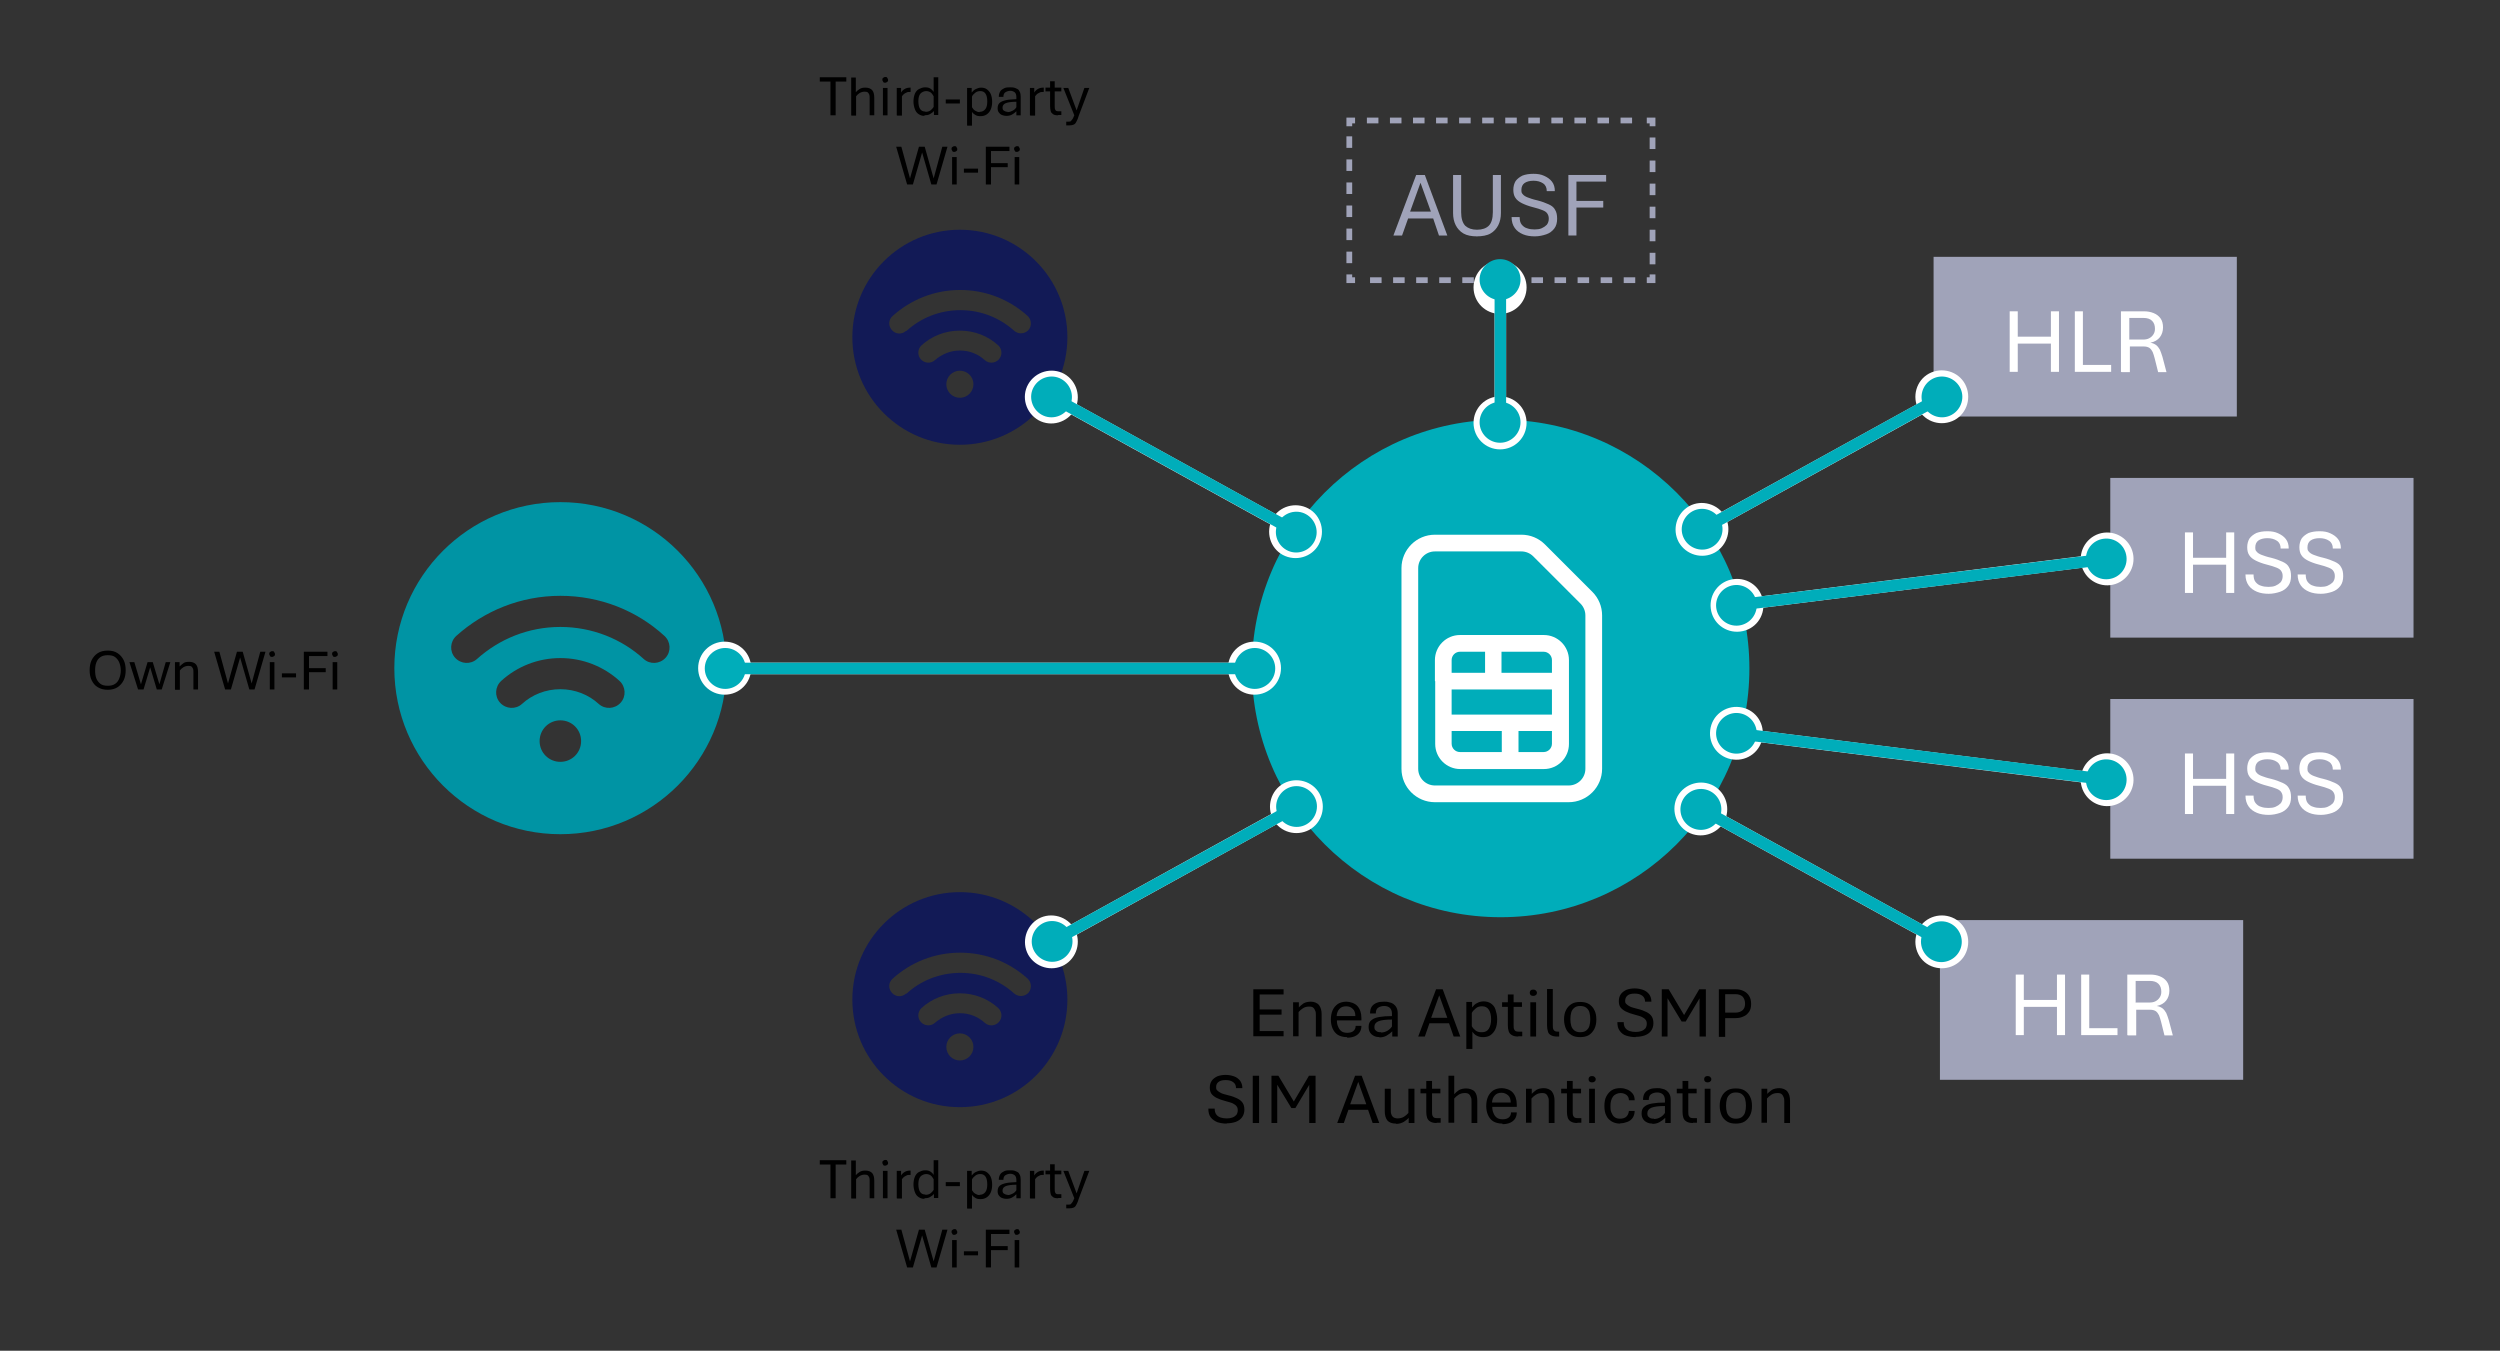 <?xml version="1.0" encoding="UTF-8"?>
<svg id="Layer_1" xmlns="http://www.w3.org/2000/svg" version="1.1" viewBox="0 0 867.3 468.6">
  <rect x="0" y="0" width="867.3" height="468.6" fill="#333333" stroke="none"/>
  <!-- Generator: Adobe Illustrator 29.1.0, SVG Export Plug-In . SVG Version: 2.1.0 Build 142)  -->
  <defs>
    <style>
      .st0 {
        fill: #121a56;
      }

      .st1, .st2, .st3, .st4, .st5 {
        fill: none;
        stroke-miterlimit: 10;
      }

      .st1, .st2, .st5 {
        stroke: #a0a3b9;
        stroke-width: 2px;
      }

      .st6 {
        fill: #fff;
      }

      .st7 {
        fill: #00adba;
      }

      .st8 {
        fill: #a0a3b9;
      }

      .st2 {
        stroke-dasharray: 4 4;
      }

      .st3 {
        stroke: #fff;
      }

      .st3, .st4 {
        stroke-width: 4px;
      }

      .st4 {
        stroke: #00adba;
      }

      .st5 {
        stroke-dasharray: 4 4;
      }

      .st9 {
        fill: #0094a4;
      }
    </style>
  </defs>
  <g>
    <g>
      <path class="st9" d="M194.4,289.4c31.8,0,57.6-25.8,57.6-57.6s-25.8-57.6-57.6-57.6-57.6,25.8-57.6,57.6,25.8,57.6,57.6,57.6ZM165.5,228.6c-2.2,2-5.6,1.8-7.6-.4s-1.8-5.6.4-7.6c9.6-8.6,22.2-13.9,36.1-13.9s26.6,5.2,36.1,13.9c2.2,2,2.4,5.4.4,7.6-2,2.2-5.4,2.4-7.6.4-7.6-6.9-17.8-11.1-28.9-11.1s-21.2,4.2-28.9,11.1ZM194.4,249.9c4,0,7.2,3.2,7.2,7.2s-3.2,7.2-7.2,7.2-7.2-3.2-7.2-7.2,3.2-7.2,7.2-7.2ZM194.4,239.1c-5.1,0-9.8,1.9-13.3,5.1-2.2,2-5.6,1.8-7.6-.4-2-2.2-1.8-5.6.4-7.6,5.4-4.9,12.6-7.9,20.5-7.9s15.1,3,20.5,7.9c2.2,2,2.4,5.4.4,7.6-2,2.2-5.4,2.4-7.6.4-3.5-3.2-8.2-5.1-13.3-5.1Z"/>
      <path class="st0" d="M333,154.3c20.6,0,37.3-16.7,37.3-37.3s-16.7-37.3-37.3-37.3-37.3,16.7-37.3,37.3,16.7,37.3,37.3,37.3ZM314.3,114.8c-1.4,1.3-3.6,1.2-4.9-.3s-1.2-3.6.3-4.9c6.2-5.6,14.4-9,23.4-9s17.2,3.4,23.4,9c1.4,1.3,1.5,3.5.3,4.9-1.3,1.4-3.5,1.5-4.9.3-5-4.5-11.5-7.2-18.7-7.2s-13.8,2.7-18.7,7.2ZM333,128.6c2.6,0,4.7,2.1,4.7,4.7s-2.1,4.7-4.7,4.7-4.7-2.1-4.7-4.7,2.1-4.7,4.7-4.7ZM333,121.6c-3.3,0-6.3,1.3-8.6,3.3-1.4,1.3-3.6,1.2-4.9-.2-1.3-1.4-1.2-3.6.2-4.9,3.5-3.2,8.2-5.1,13.3-5.1s9.8,1.9,13.3,5.1c1.4,1.3,1.5,3.5.2,4.9s-3.5,1.5-4.9.2c-2.3-2.1-5.3-3.3-8.6-3.3Z"/>
      <path class="st0" d="M333,384.1c20.6,0,37.3-16.7,37.3-37.3s-16.7-37.3-37.3-37.3-37.3,16.7-37.3,37.3,16.7,37.3,37.3,37.3ZM314.3,344.7c-1.4,1.3-3.6,1.2-4.9-.3s-1.2-3.6.3-4.9c6.2-5.6,14.4-9,23.4-9s17.2,3.4,23.4,9c1.4,1.3,1.5,3.5.3,4.9-1.3,1.4-3.5,1.5-4.9.3-5-4.5-11.5-7.2-18.7-7.2s-13.8,2.7-18.7,7.2ZM333,358.5c2.6,0,4.7,2.1,4.7,4.7s-2.1,4.7-4.7,4.7-4.7-2.1-4.7-4.7,2.1-4.7,4.7-4.7ZM333,351.5c-3.3,0-6.3,1.3-8.6,3.3-1.4,1.3-3.6,1.2-4.9-.2-1.3-1.4-1.2-3.6.2-4.9,3.5-3.2,8.2-5.1,13.3-5.1s9.8,1.9,13.3,5.1c1.4,1.3,1.5,3.5.2,4.9s-3.5,1.5-4.9.2c-2.3-2.1-5.3-3.3-8.6-3.3Z"/>
    </g>
    <g>
      <circle class="st7" cx="520.6" cy="231.9" r="86.3"/>
      <path class="st6" d="M492,197.1v69.6c0,3.2,2.6,5.8,5.8,5.8h46.4c3.2,0,5.8-2.6,5.8-5.8v-53.2c0-1.5-.6-3-1.7-4.1l-16.4-16.4c-1.1-1.1-2.6-1.7-4.1-1.7h-30c-3.2,0-5.8,2.6-5.8,5.8ZM486.2,266.7v-69.6c0-6.4,5.2-11.6,11.6-11.6h30c3.1,0,6,1.2,8.2,3.4l16.4,16.4c2.2,2.2,3.4,5.1,3.4,8.2v53.2c0,6.4-5.2,11.6-11.6,11.6h-46.4c-6.4,0-11.6-5.2-11.6-11.6ZM497.8,236.3v-7.3c0-4.8,3.9-8.7,8.7-8.7h29.1c4.8,0,8.7,3.9,8.7,8.7v29.1c0,4.8-3.9,8.7-8.7,8.7h-29c-4.8,0-8.7-3.9-8.7-8.7v-21.8h0ZM503.6,258c0,1.6,1.3,2.9,2.9,2.9h14.5v-7.3h-17.4v4.4ZM535.5,260.9c1.6,0,2.9-1.3,2.9-2.9v-4.4h-11.6v7.3h8.7ZM523.9,247.9h14.5v-8.7h-34.8v8.7h20.3ZM538.4,229c0-1.6-1.3-2.9-2.9-2.9h-14.6v7.3h17.5v-4.4ZM515.2,226.1h-8.7c-1.6,0-2.9,1.3-2.9,2.9v4.4h11.6v-7.3h0Z"/>
    </g>
    <g>
      <path d="M434.8,359.6v-16.4h10.5v1.8h-8.3v5.2h7.6v1.8h-7.6v5.7h8.3v1.8h-10.5Z"/>
      <path d="M448.6,359.6v-11.9h2v1.8c.4-.5,1-.9,1.6-1.4.7-.4,1.6-.6,2.6-.6s2.2.4,2.8,1.2c.6.8.9,1.8.9,3.2v7.7h-2v-7.4c0-.6,0-1.1-.2-1.5s-.3-.8-.7-1.1c-.3-.3-.8-.4-1.4-.4-.9,0-1.6.2-2.2.6-.6.4-1.1.8-1.5,1.3v8.4h-2Z"/>
      <path d="M467.3,359.8c-1.3,0-2.4-.3-3.2-.8s-1.4-1.3-1.8-2.2c-.4-.9-.6-2-.6-3.1s.2-2.3.6-3.2c.4-.9,1-1.6,1.8-2.2.8-.5,1.8-.8,3-.8s2.9.5,3.8,1.5,1.4,2.4,1.4,4.2,0,.3,0,.4,0,.3,0,.4h-8.5c0,.8.1,1.5.4,2.1.2.6.6,1.2,1.1,1.6.5.4,1.2.6,2.1.6s1.6-.2,2.1-.6c.5-.4.8-1,.8-1.8h2c0,.8-.2,1.6-.6,2.2-.4.6-1,1.1-1.7,1.4-.7.3-1.6.5-2.6.5ZM463.7,352.5h6.5c0-1.1-.3-2-.9-2.5-.6-.6-1.3-.9-2.3-.9s-1.8.3-2.3.9c-.6.6-.9,1.4-1,2.5Z"/>
      <path d="M478.6,359.8c-.7,0-1.3-.1-1.9-.4s-1-.6-1.4-1.2c-.3-.5-.5-1.1-.5-1.9,0-1.1.3-1.9,1-2.4.7-.6,1.6-.9,2.8-1.1s2.6-.3,4.3-.3v-.8c0-1-.3-1.7-.8-2.1-.5-.4-1.1-.6-1.9-.6s-1.5.2-2.1.6-.8,1.1-.8,2h-2c0-1,.2-1.8.6-2.4.4-.6,1-1,1.7-1.3.7-.3,1.6-.4,2.5-.4s1.2,0,1.8.2c.6.1,1.1.3,1.5.6s.8.7,1.1,1.3.4,1.2.4,2.1v7.9h-1.9v-1.8c-.6.6-1.3,1.1-2,1.5-.7.4-1.6.6-2.5.6ZM479.1,358.2c.8,0,1.5-.2,2.2-.6.7-.4,1.2-.9,1.6-1.5v-2.4c-2.2,0-3.7.2-4.7.6-.9.4-1.4,1-1.4,1.9s.2,1.1.6,1.4c.4.4.9.5,1.7.5Z"/>
      <path d="M492,359.6l6.2-16.4h2.3l6.1,16.4h-2.3l-1.6-4.6h-6.8l-1.6,4.6h-2.3ZM496.5,353.1h5.6l-2.8-7.8-2.8,7.8Z"/>
      <path d="M508.7,363.9v-16.3h2v1.9c.5-.6,1-1.2,1.7-1.5.7-.4,1.5-.6,2.3-.6s1.8.2,2.5.7,1.3,1.1,1.6,2.1.6,2,.6,3.4-.2,2.5-.6,3.4c-.4.9-1,1.6-1.7,2.1-.7.5-1.6.7-2.6.7s-1.6-.2-2.2-.5c-.6-.3-1.1-.8-1.5-1.4v6h-2ZM514.1,358.1c1.1,0,1.9-.4,2.4-1.2.5-.8.8-1.9.8-3.3s-.3-2.6-.8-3.3c-.5-.8-1.3-1.2-2.3-1.2s-1.6.2-2.2.7c-.6.5-1.1,1-1.4,1.6v4.6c.3.6.8,1.1,1.3,1.5s1.2.6,2,.6Z"/>
      <path d="M526.7,359.6c-1,0-1.7-.2-2.2-.5-.5-.3-.9-.7-1.1-1.3-.2-.6-.3-1.3-.3-2.1v-6.4h-2v-1.6h2v-2.7h2v2.7h2.9v1.6h-2.9v6.3c0,.7,0,1.3.3,1.7.2.4.6.6,1.4.6h1.3v1.6h-1.4Z"/>
      <path d="M531.9,345.5c-.4,0-.7-.1-.9-.3-.2-.2-.3-.5-.3-.8s.1-.6.3-.8c.2-.2.5-.3.9-.3s.7.1.9.3c.2.2.4.5.4.8s-.1.6-.4.8c-.2.2-.5.3-.9.3ZM530.9,359.6v-11.9h2v11.9h-2Z"/>
      <path d="M540.2,359.6c-1,0-1.7-.2-2.2-.5-.5-.3-.9-.7-1-1.3-.2-.6-.3-1.3-.3-2.1v-12.6h2v12.5c0,.7,0,1.3.3,1.7s.6.6,1.4.6h.5v1.7h-.7Z"/>
      <path d="M548.2,359.8c-1.2,0-2.2-.2-3-.7s-1.5-1.2-1.9-2.1c-.4-.9-.7-2-.7-3.3s.2-2.4.7-3.3c.4-.9,1.1-1.6,1.9-2.1s1.8-.7,3-.7,2.2.2,3,.7c.8.5,1.5,1.2,1.9,2.1.5.9.7,2,.7,3.3s-.2,2.3-.7,3.3c-.5.9-1.1,1.6-1.9,2.1-.8.5-1.9.7-3,.7ZM548.2,358.1c.9,0,1.6-.2,2.1-.6.5-.4.9-.9,1.1-1.6.2-.7.3-1.5.3-2.3s-.1-1.7-.3-2.4c-.2-.7-.6-1.2-1.1-1.6-.5-.4-1.2-.6-2.1-.6s-1.5.2-2,.6c-.5.4-.9.9-1.1,1.6s-.3,1.5-.3,2.4.1,1.6.3,2.3c.2.7.6,1.2,1.1,1.6.5.4,1.2.6,2,.6Z"/>
      <path d="M567.4,359.8c-1.2,0-2.2-.2-3.2-.5s-1.7-.9-2.3-1.7-.8-1.8-.8-3h2.2c0,.9.2,1.6.6,2.1.4.5.9.8,1.5,1s1.3.3,2.1.3,1.3-.1,1.9-.3c.6-.2,1-.5,1.4-.9.3-.4.5-1,.5-1.6s-.1-1-.4-1.4c-.3-.4-.7-.7-1.3-1-.6-.3-1.5-.5-2.5-.8-1.2-.3-2.3-.7-3.1-1.1-.8-.4-1.4-.9-1.8-1.4s-.6-1.3-.6-2.2.2-1.7.7-2.4c.4-.6,1.1-1.1,1.9-1.5.8-.3,1.8-.5,2.9-.5s2,.2,2.9.5,1.6.9,2.1,1.5c.5.7.8,1.5.8,2.6h-2.2c0-.9-.3-1.6-1-2.1-.7-.5-1.5-.7-2.6-.7s-1.9.2-2.4.6-.9,1-.9,1.8.1.9.4,1.2c.3.3.7.6,1.3.9s1.5.5,2.6.8c1.3.3,2.3.7,3.1,1.1.8.4,1.4.9,1.8,1.5.4.6.6,1.4.6,2.4s-.3,1.9-.8,2.6c-.5.7-1.2,1.2-2.2,1.6-.9.3-1.9.5-3.1.5Z"/>
      <path d="M576.5,359.6v-16.4h2.4l5.8,9.7h-.9l5.7-9.7h2.3v16.4h-2.2v-14.6h.8l-5.6,9.4h-1.4l-5.7-9.4h.8v14.6h-2.1Z"/>
      <path d="M596.3,359.6v-16.4h5.9c1,0,1.9.2,2.7.6.8.4,1.5,1,1.9,1.7.5.8.7,1.7.7,2.8s-.2,2-.7,2.7c-.5.7-1.1,1.3-1.9,1.6-.8.4-1.7.6-2.7.6h-3.7v6.5h-2.2ZM598.5,351.3h3.6c1,0,1.8-.3,2.4-.8s.9-1.3.9-2.3-.3-1.9-.9-2.5c-.6-.5-1.4-.8-2.4-.8h-3.6v6.3Z"/>
      <path d="M425.5,389.8c-1.2,0-2.2-.2-3.2-.5-.9-.4-1.7-.9-2.3-1.7-.6-.8-.8-1.8-.8-3h2.2c0,.9.2,1.6.6,2.1.4.5.9.8,1.5,1,.6.2,1.3.3,2.1.3s1.3-.1,1.9-.3c.6-.2,1-.5,1.4-.9.3-.4.5-1,.5-1.6s-.1-1-.4-1.4c-.3-.4-.7-.7-1.3-1-.6-.3-1.5-.5-2.5-.8-1.2-.3-2.3-.7-3.1-1.1-.8-.4-1.4-.9-1.8-1.4-.4-.6-.6-1.3-.6-2.2s.2-1.7.7-2.4c.4-.6,1.1-1.1,1.9-1.5.8-.3,1.8-.5,2.9-.5s2,.2,2.9.5,1.6.9,2.1,1.5c.5.7.8,1.5.8,2.6h-2.2c0-.9-.3-1.6-1-2.1-.7-.5-1.5-.7-2.6-.7s-1.9.2-2.4.6c-.6.4-.9,1-.9,1.8s.1.9.4,1.2c.3.3.7.6,1.3.9.6.3,1.5.5,2.6.8,1.3.3,2.3.7,3.1,1.1.8.4,1.4.9,1.8,1.5.4.6.6,1.4.6,2.4s-.3,1.9-.8,2.6c-.5.7-1.2,1.2-2.2,1.6-.9.3-1.9.5-3.1.5Z"/>
      <path d="M434.6,389.6v-16.4h2.2v16.4h-2.2Z"/>
      <path d="M441.1,389.6v-16.4h2.4l5.8,9.7h-.9l5.7-9.7h2.3v16.4h-2.2v-14.6h.8l-5.6,9.4h-1.4l-5.7-9.4h.8v14.6h-2.1Z"/>
      <path d="M463.9,389.6l6.2-16.4h2.3l6.1,16.4h-2.3l-1.6-4.6h-6.8l-1.6,4.6h-2.3ZM468.4,383.1h5.6l-2.8-7.8-2.8,7.8Z"/>
      <path d="M484.3,389.8c-1.4,0-2.4-.4-3-1.1-.6-.8-.9-1.8-.9-3.2v-7.8h2.1v7.5c0,.5,0,1,.2,1.4.1.4.4.8.7,1s.8.4,1.5.4,1.6-.2,2.2-.6c.6-.4,1.1-.8,1.5-1.3v-8.4h2.1v11.9h-2v-1.8c-.4.5-1,.9-1.7,1.4-.7.4-1.6.7-2.6.7Z"/>
      <path d="M498.4,389.6c-1,0-1.7-.2-2.2-.5-.5-.3-.9-.7-1.1-1.3-.2-.6-.3-1.3-.3-2.1v-6.4h-2v-1.6h2v-2.7h2v2.7h2.9v1.6h-2.9v6.3c0,.7,0,1.3.3,1.7.2.4.6.6,1.4.6h1.3v1.6h-1.4Z"/>
      <path d="M502.5,389.6v-16.4h2v6.4c.4-.5.9-.9,1.6-1.4.7-.4,1.6-.6,2.6-.6s2.3.4,2.9,1.1.9,1.8.9,3.2v7.7h-2v-7.4c0-.6,0-1.1-.2-1.5s-.3-.8-.7-1.1c-.3-.3-.8-.4-1.4-.4-.9,0-1.6.2-2.2.6-.6.4-1.1.8-1.5,1.3v8.4h-2Z"/>
      <path d="M521.2,389.8c-1.3,0-2.4-.3-3.2-.8-.8-.5-1.4-1.3-1.8-2.2-.4-.9-.6-2-.6-3.1s.2-2.3.6-3.2c.4-.9,1-1.6,1.8-2.2.8-.5,1.8-.8,3-.8s2.9.5,3.8,1.5c.9,1,1.4,2.4,1.4,4.2s0,.3,0,.4c0,.2,0,.3,0,.4h-8.5c0,.8.1,1.5.4,2.1.2.6.6,1.2,1.1,1.6s1.2.6,2.1.6,1.6-.2,2.1-.6c.5-.4.8-1,.8-1.8h2c0,.8-.2,1.6-.6,2.2-.4.6-1,1.1-1.7,1.4-.7.3-1.6.5-2.6.5ZM517.6,382.5h6.5c0-1.1-.3-2-.9-2.5s-1.3-.9-2.3-.9-1.8.3-2.3.9c-.6.6-.9,1.4-1,2.5Z"/>
      <path d="M529.4,389.6v-11.9h2v1.8c.4-.5,1-.9,1.6-1.4.7-.4,1.6-.6,2.6-.6s2.2.4,2.8,1.2c.6.8.9,1.8.9,3.2v7.7h-2v-7.4c0-.6,0-1.1-.2-1.5s-.3-.8-.7-1.1c-.3-.3-.8-.4-1.4-.4-.9,0-1.6.2-2.2.6-.6.4-1.1.8-1.5,1.3v8.4h-2Z"/>
      <path d="M547.2,389.6c-1,0-1.7-.2-2.2-.5-.5-.3-.9-.7-1.1-1.3-.2-.6-.3-1.3-.3-2.1v-6.4h-2v-1.6h2v-2.7h2v2.7h2.9v1.6h-2.9v6.3c0,.7,0,1.3.3,1.7.2.4.6.6,1.4.6h1.3v1.6h-1.4Z"/>
      <path d="M552.3,375.5c-.4,0-.7-.1-.9-.3-.2-.2-.3-.5-.3-.8s.1-.6.3-.8c.2-.2.5-.3.9-.3s.7.1.9.3c.2.2.4.5.4.8s-.1.6-.4.8c-.2.2-.5.3-.9.3ZM551.3,389.6v-11.9h2v11.9h-2Z"/>
      <path d="M562.1,389.8c-1.1,0-2-.2-2.9-.7-.8-.5-1.5-1.1-1.9-2-.5-.9-.7-2-.7-3.4s.2-2.5.7-3.4c.5-.9,1.1-1.6,1.9-2.1.8-.5,1.8-.7,2.9-.7s1.7.2,2.5.5c.7.3,1.3.8,1.8,1.4s.7,1.4.7,2.3h-2c0-.8-.3-1.4-.8-1.8-.5-.4-1.2-.7-2.1-.7s-2,.4-2.6,1.2c-.6.8-.9,1.9-.9,3.3s.1,1.8.4,2.4c.3.7.6,1.2,1.1,1.5.5.4,1.2.5,1.9.5s1.6-.2,2.1-.7c.5-.5.8-1.1.9-2h2c0,1-.3,1.8-.7,2.4-.4.6-1,1.1-1.8,1.4-.8.3-1.6.5-2.5.5Z"/>
      <path d="M573.3,389.8c-.7,0-1.3-.1-1.9-.4s-1-.6-1.4-1.2c-.3-.5-.5-1.1-.5-1.9,0-1.1.3-1.9,1-2.4.7-.6,1.6-.9,2.8-1.1s2.6-.3,4.3-.3v-.8c0-1-.3-1.7-.8-2.1-.5-.4-1.1-.6-1.9-.6s-1.5.2-2.1.6-.8,1.1-.8,2h-2c0-1,.2-1.8.6-2.4.4-.6,1-1,1.7-1.3.7-.3,1.6-.4,2.5-.4s1.2,0,1.8.2c.6.1,1.1.3,1.5.6s.8.7,1.1,1.3.4,1.2.4,2.1v7.9h-1.9v-1.8c-.6.6-1.3,1.1-2,1.5-.7.4-1.6.6-2.5.6ZM573.8,388.2c.8,0,1.5-.2,2.2-.6.7-.4,1.2-.9,1.6-1.5v-2.4c-2.2,0-3.7.2-4.7.6-.9.4-1.4,1-1.4,1.9s.2,1.1.6,1.4c.4.4.9.5,1.7.5Z"/>
      <path d="M587.3,389.6c-1,0-1.7-.2-2.2-.5-.5-.3-.9-.7-1.1-1.3-.2-.6-.3-1.3-.3-2.1v-6.4h-2v-1.6h2v-2.7h2v2.7h2.9v1.6h-2.9v6.3c0,.7,0,1.3.3,1.7.2.4.6.6,1.4.6h1.3v1.6h-1.4Z"/>
      <path d="M592.4,375.5c-.4,0-.7-.1-.9-.3-.2-.2-.3-.5-.3-.8s.1-.6.3-.8c.2-.2.5-.3.9-.3s.7.1.9.3c.2.2.4.5.4.8s-.1.6-.4.8c-.2.2-.5.3-.9.3ZM591.4,389.6v-11.9h2v11.9h-2Z"/>
      <path d="M602.2,389.8c-1.2,0-2.2-.2-3-.7s-1.5-1.2-1.9-2.1c-.4-.9-.7-2-.7-3.3s.2-2.4.7-3.3c.4-.9,1.1-1.6,1.9-2.1s1.8-.7,3-.7,2.2.2,3,.7c.8.5,1.5,1.2,1.9,2.1.5.9.7,2,.7,3.3s-.2,2.3-.7,3.3c-.5.9-1.1,1.6-1.9,2.1-.8.5-1.9.7-3,.7ZM602.2,388.1c.9,0,1.6-.2,2.1-.6s.9-.9,1.1-1.6c.2-.7.3-1.5.3-2.3s-.1-1.7-.3-2.4-.6-1.2-1.1-1.6c-.5-.4-1.2-.6-2.1-.6s-1.5.2-2,.6c-.5.4-.9.9-1.1,1.6s-.3,1.5-.3,2.4.1,1.6.3,2.3c.2.7.6,1.2,1.1,1.6.5.4,1.2.6,2,.6Z"/>
      <path d="M611.1,389.6v-11.9h2v1.8c.4-.5,1-.9,1.6-1.4.7-.4,1.6-.6,2.6-.6s2.2.4,2.8,1.2c.6.8.9,1.8.9,3.2v7.7h-2v-7.4c0-.6,0-1.1-.2-1.5s-.3-.8-.7-1.1c-.3-.3-.8-.4-1.4-.4-.9,0-1.6.2-2.2.6-.6.4-1.1.8-1.5,1.3v8.4h-2Z"/>
    </g>
    <g>
      <g>
        <rect class="st8" x="732.1" y="242.5" width="105.2" height="55.4"/>
        <g>
          <path class="st6" d="M758,282.4v-21h2.8v8.8h11.5v-8.8h2.8v21h-2.8v-9.8h-11.5v9.8h-2.8Z"/>
          <path class="st6" d="M787.1,282.7c-1.5,0-2.9-.2-4.1-.7-1.2-.5-2.2-1.2-2.9-2.2-.7-1-1.1-2.2-1.1-3.8h2.8c0,1.1.2,2,.7,2.6.5.6,1.1,1.1,1.9,1.3.8.3,1.7.4,2.6.4s1.7-.1,2.4-.4,1.3-.7,1.8-1.2c.4-.5.7-1.2.7-2.1s-.2-1.3-.5-1.8-.9-.9-1.7-1.2c-.8-.3-1.9-.7-3.2-1-1.6-.4-2.9-.9-3.9-1.4-1-.5-1.8-1.1-2.3-1.9-.5-.7-.7-1.7-.7-2.8s.3-2.2.8-3c.6-.8,1.4-1.4,2.4-1.9,1.1-.4,2.3-.6,3.8-.6s2.6.2,3.7.7,2,1.1,2.7,2,1,2,1,3.3h-2.8c0-1.2-.4-2.1-1.3-2.7-.9-.6-2-.9-3.3-.9s-2.4.3-3.1.8c-.7.5-1.1,1.3-1.1,2.4s.2,1.1.5,1.5c.3.4.9.8,1.7,1.1.8.3,1.9.7,3.3,1,1.6.4,2.9.9,4,1.4s1.8,1.1,2.2,1.9c.5.8.7,1.8.7,3.1s-.3,2.5-1,3.4c-.7.9-1.6,1.6-2.8,2-1.2.4-2.5.7-4,.7Z"/>
          <path class="st6" d="M805.2,282.7c-1.5,0-2.9-.2-4.1-.7-1.2-.5-2.2-1.2-2.9-2.2-.7-1-1.1-2.2-1.1-3.8h2.8c0,1.1.2,2,.7,2.6.5.6,1.1,1.1,1.9,1.3.8.3,1.7.4,2.6.4s1.7-.1,2.4-.4,1.3-.7,1.8-1.2c.4-.5.7-1.2.7-2.1s-.2-1.3-.5-1.8-.9-.9-1.7-1.2c-.8-.3-1.9-.7-3.2-1-1.6-.4-2.9-.9-3.9-1.4-1-.5-1.8-1.1-2.3-1.9-.5-.7-.7-1.7-.7-2.8s.3-2.2.8-3c.6-.8,1.4-1.4,2.4-1.9,1.1-.4,2.3-.6,3.8-.6s2.6.2,3.7.7,2,1.1,2.7,2,1,2,1,3.3h-2.8c0-1.2-.4-2.1-1.3-2.7-.9-.6-2-.9-3.3-.9s-2.4.3-3.1.8c-.7.5-1.1,1.3-1.1,2.4s.2,1.1.5,1.5c.3.4.9.8,1.7,1.1.8.3,1.9.7,3.3,1,1.6.4,2.9.9,4,1.4s1.8,1.1,2.2,1.9c.5.8.7,1.8.7,3.1s-.3,2.5-1,3.4c-.7.9-1.6,1.6-2.8,2-1.2.4-2.5.7-4,.7Z"/>
        </g>
      </g>
      <g>
        <rect class="st8" x="673" y="319.2" width="105.2" height="55.4"/>
        <g>
          <path class="st6" d="M699.3,359.1v-21h2.8v8.8h11.5v-8.8h2.8v21h-2.8v-9.8h-11.5v9.8h-2.8Z"/>
          <path class="st6" d="M722,359.1v-21h2.8v18.6h9.8v2.4h-12.6Z"/>
          <path class="st6" d="M738,359.1v-21h8c1.2,0,2.3.2,3.3.6,1,.4,1.8,1,2.4,1.8.6.8.9,1.9.9,3.2s-.4,2.5-1.1,3.4c-.7.9-1.8,1.6-3.3,1.9.8.1,1.4.4,2,.8.5.4.9.9,1.3,1.6.3.7.6,1.5.9,2.5l1.4,5.3h-2.9l-1.2-4.8c-.2-.9-.5-1.6-.7-2.2-.3-.6-.7-1.1-1.1-1.4-.5-.3-1.1-.5-1.9-.5h-4.9v8.9h-2.8ZM740.8,347.8h4.8c.8,0,1.5-.1,2.1-.4.6-.3,1.1-.7,1.5-1.3.4-.6.6-1.2.6-2,0-1.2-.3-2.1-1-2.8-.7-.7-1.7-1-3-1h-4.9v7.4Z"/>
        </g>
      </g>
      <g>
        <rect class="st8" x="732.1" y="165.8" width="105.2" height="55.4"/>
        <g>
          <path class="st6" d="M758,205.7v-21h2.8v8.8h11.5v-8.8h2.8v21h-2.8v-9.8h-11.5v9.8h-2.8Z"/>
          <path class="st6" d="M787.1,206c-1.5,0-2.9-.2-4.1-.7-1.2-.5-2.2-1.2-2.9-2.2-.7-1-1.1-2.2-1.1-3.8h2.8c0,1.1.2,2,.7,2.6.5.6,1.1,1.1,1.9,1.3.8.3,1.7.4,2.6.4s1.7-.1,2.4-.4,1.3-.7,1.8-1.2c.4-.5.7-1.2.7-2.1s-.2-1.3-.5-1.8-.9-.9-1.7-1.2c-.8-.3-1.9-.7-3.2-1-1.6-.4-2.9-.9-3.9-1.4-1-.5-1.8-1.1-2.3-1.9-.5-.7-.7-1.7-.7-2.8s.3-2.2.8-3c.6-.8,1.4-1.4,2.4-1.9,1.1-.4,2.3-.6,3.8-.6s2.6.2,3.7.7,2,1.1,2.7,2,1,2,1,3.3h-2.8c0-1.2-.4-2.1-1.3-2.7-.9-.6-2-.9-3.3-.9s-2.4.3-3.1.8c-.7.5-1.1,1.3-1.1,2.4s.2,1.1.5,1.5c.3.4.9.8,1.7,1.1.8.3,1.9.7,3.3,1,1.6.4,2.9.9,4,1.4s1.8,1.1,2.2,1.9c.5.8.7,1.8.7,3.1s-.3,2.5-1,3.4c-.7.9-1.6,1.6-2.8,2-1.2.4-2.5.7-4,.7Z"/>
          <path class="st6" d="M805.2,206c-1.5,0-2.9-.2-4.1-.7-1.2-.5-2.2-1.2-2.9-2.2-.7-1-1.1-2.2-1.1-3.8h2.8c0,1.1.2,2,.7,2.6.5.6,1.1,1.1,1.9,1.3.8.3,1.7.4,2.6.4s1.7-.1,2.4-.4,1.3-.7,1.8-1.2c.4-.5.7-1.2.7-2.1s-.2-1.3-.5-1.8-.9-.9-1.7-1.2c-.8-.3-1.9-.7-3.2-1-1.6-.4-2.9-.9-3.9-1.4-1-.5-1.8-1.1-2.3-1.9-.5-.7-.7-1.7-.7-2.8s.3-2.2.8-3c.6-.8,1.4-1.4,2.4-1.9,1.1-.4,2.3-.6,3.8-.6s2.6.2,3.7.7,2,1.1,2.7,2,1,2,1,3.3h-2.8c0-1.2-.4-2.1-1.3-2.7-.9-.6-2-.9-3.3-.9s-2.4.3-3.1.8c-.7.5-1.1,1.3-1.1,2.4s.2,1.1.5,1.5c.3.4.9.8,1.7,1.1.8.3,1.9.7,3.3,1,1.6.4,2.9.9,4,1.4s1.8,1.1,2.2,1.9c.5.8.7,1.8.7,3.1s-.3,2.5-1,3.4c-.7.9-1.6,1.6-2.8,2-1.2.4-2.5.7-4,.7Z"/>
        </g>
      </g>
      <g>
        <rect class="st8" x="670.8" y="89.1" width="105.2" height="55.4"/>
        <g>
          <path class="st6" d="M697.2,129v-21h2.8v8.8h11.5v-8.8h2.8v21h-2.8v-9.8h-11.5v9.8h-2.8Z"/>
          <path class="st6" d="M719.8,129v-21h2.8v18.6h9.8v2.4h-12.6Z"/>
          <path class="st6" d="M735.8,129v-21h8c1.2,0,2.3.2,3.3.6,1,.4,1.8,1,2.4,1.8.6.8.9,1.9.9,3.2s-.4,2.5-1.1,3.4c-.7.9-1.8,1.6-3.3,1.9.8.1,1.4.4,2,.8.5.4.9.9,1.3,1.6.3.7.6,1.5.9,2.5l1.4,5.3h-2.9l-1.2-4.8c-.2-.9-.5-1.6-.7-2.2-.3-.6-.7-1.1-1.1-1.4-.5-.3-1.1-.5-1.9-.5h-4.9v8.9h-2.8ZM738.6,117.8h4.8c.8,0,1.5-.1,2.1-.4.6-.3,1.1-.7,1.5-1.3.4-.6.6-1.2.6-2,0-1.2-.3-2.1-1-2.8-.7-.7-1.7-1-3-1h-4.9v7.4Z"/>
        </g>
      </g>
    </g>
    <g id="Connector_xA8__x27_">
      <g>
        <line class="st3" x1="364.4" y1="327" x2="450.2" y2="279.6"/>
        <path class="st6" d="M369.2,334.8c-4.4,2.4-10,.8-12.5-3.6-2.4-4.4-.8-10,3.6-12.5,4.4-2.4,10-.8,12.5,3.6,2.4,4.4.8,10-3.6,12.5Z"/>
        <path class="st6" d="M454.2,287.9c4.4-2.4,6-8,3.6-12.5-2.4-4.4-8-6-12.5-3.6-4.4,2.4-6,8-3.6,12.5,2.4,4.4,8,6,12.5,3.6Z"/>
      </g>
      <g>
        <line class="st4" x1="364.7" y1="326.8" x2="450.1" y2="279.7"/>
        <path class="st7" d="M368.4,332.8c-3.4,1.9-7.7.6-9.6-2.8-1.9-3.4-.6-7.7,2.8-9.6,3.4-1.9,7.7-.6,9.6,2.8,1.9,3.4.6,7.7-2.8,9.6Z"/>
        <path class="st7" d="M453.2,286c3.4-1.9,4.7-6.2,2.8-9.6-1.9-3.4-6.2-4.7-9.6-2.8-3.4,1.9-4.7,6.2-2.8,9.6,1.9,3.4,6.2,4.7,9.6,2.8Z"/>
      </g>
    </g>
    <g id="Connector_xA8__x27_1" data-name="Connector_xA8__x27_">
      <g>
        <line class="st3" x1="674.1" y1="327" x2="589.7" y2="280.4"/>
        <path class="st6" d="M678.1,318.7c4.4,2.4,6,8,3.6,12.5-2.4,4.4-8,6-12.5,3.6-4.4-2.4-6-8-3.6-12.5,2.4-4.4,8-6,12.5-3.6Z"/>
        <path class="st6" d="M594.5,272.6c-4.4-2.4-10-.8-12.5,3.6-2.4,4.4-.8,10,3.6,12.5,4.4,2.4,10,.8,12.5-3.6,2.4-4.4.8-10-3.6-12.5Z"/>
      </g>
      <g>
        <line class="st4" x1="673.8" y1="326.8" x2="589.7" y2="280.4"/>
        <path class="st7" d="M676.9,320.5c3.4,1.9,4.7,6.2,2.8,9.6-1.9,3.4-6.2,4.7-9.6,2.8-3.4-1.9-4.7-6.2-2.8-9.6,1.9-3.4,6.2-4.7,9.6-2.8Z"/>
        <circle class="st7" cx="590" cy="280.6" r="7.1" transform="translate(-48.1 420.7) rotate(-37.8)"/>
      </g>
    </g>
    <g id="Connector_xA8__x27_2" data-name="Connector_xA8__x27_">
      <g>
        <line class="st3" x1="449.9" y1="184.7" x2="364.4" y2="137.5"/>
        <path class="st6" d="M453.9,176.4c4.4,2.4,6,8,3.6,12.5-2.4,4.4-8,6-12.5,3.6-4.4-2.4-6-8-3.6-12.5,2.4-4.4,8-6,12.5-3.6Z"/>
        <path class="st6" d="M369.2,129.7c-4.4-2.4-10-.8-12.5,3.6s-.8,10,3.6,12.5c4.4,2.4,10,.8,12.5-3.6,2.4-4.4.8-10-3.6-12.5Z"/>
      </g>
      <g>
        <line class="st4" x1="450" y1="184.7" x2="364.5" y2="137.5"/>
        <path class="st7" d="M453.1,178.4c3.4,1.9,4.7,6.2,2.8,9.6s-6.2,4.7-9.6,2.8c-3.4-1.9-4.7-6.2-2.8-9.6s6.2-4.7,9.6-2.8Z"/>
        <path class="st7" d="M368.2,131.5c-3.4-1.9-7.7-.6-9.6,2.8-1.9,3.4-.6,7.7,2.8,9.6,3.4,1.9,7.7.6,9.6-2.8s.6-7.7-2.8-9.6Z"/>
      </g>
    </g>
    <g id="Connector_xA8__x27_3" data-name="Connector_xA8__x27_">
      <g>
        <line class="st3" x1="590" y1="183.9" x2="674.1" y2="137.5"/>
        <path class="st6" d="M594.9,191.7c-4.4,2.4-10,.8-12.5-3.6-2.4-4.4-.8-10,3.6-12.5,4.4-2.4,10-.8,12.5,3.6,2.4,4.4.8,10-3.6,12.5Z"/>
        <path class="st6" d="M678.1,145.7c4.4-2.4,6-8,3.6-12.5-2.4-4.4-8-6-12.5-3.6-4.4,2.4-6,8-3.6,12.5,2.4,4.4,8,6,12.5,3.6Z"/>
      </g>
      <g>
        <line class="st4" x1="590.2" y1="183.8" x2="674" y2="137.5"/>
        <path class="st7" d="M593.9,189.8c-3.4,1.9-7.7.6-9.6-2.8-1.9-3.4-.6-7.7,2.8-9.6,3.4-1.9,7.7-.6,9.6,2.8s.6,7.7-2.8,9.6Z"/>
        <path class="st7" d="M677.1,143.9c3.4-1.9,4.7-6.2,2.8-9.6s-6.2-4.7-9.6-2.8c-3.4,1.9-4.7,6.2-2.8,9.6,1.9,3.4,6.2,4.7,9.6,2.8Z"/>
      </g>
    </g>
    <g id="Connector_xA8__x27_4" data-name="Connector_xA8__x27_">
      <g>
        <line class="st3" x1="602.1" y1="210" x2="731.4" y2="193.8"/>
        <path class="st6" d="M603.7,219.1c-5,.6-9.6-2.9-10.2-8-.6-5,2.9-9.6,8-10.2,5-.6,9.6,2.9,10.2,8s-2.9,9.6-8,10.2Z"/>
        <path class="st6" d="M732.1,203c5-.6,8.6-5.2,8-10.2-.6-5-5.2-8.6-10.2-8-5,.6-8.6,5.2-8,10.2.6,5,5.2,8.6,10.2,8Z"/>
      </g>
      <g>
        <line class="st4" x1="602.1" y1="210" x2="731" y2="193.9"/>
        <path class="st7" d="M603.3,217c-3.9.5-7.4-2.3-7.9-6.1-.5-3.9,2.3-7.4,6.1-7.9,3.9-.5,7.4,2.3,7.9,6.1.5,3.9-2.3,7.4-6.1,7.9Z"/>
        <path class="st7" d="M731.6,200.9c3.9-.5,6.6-4,6.1-7.9-.5-3.9-4-6.6-7.9-6.1-3.9.5-6.6,4-6.1,7.9.5,3.9,4,6.6,7.9,6.1Z"/>
      </g>
    </g>
    <g id="Connector_xA8__x27_5" data-name="Connector_xA8__x27_">
      <g>
        <line class="st3" x1="250.9" y1="231.9" x2="435.7" y2="231.9"/>
        <path class="st6" d="M251.4,241c-5.1,0-9.2-4.1-9.2-9.2s4.1-9.2,9.2-9.2,9.2,4.1,9.2,9.2-4.1,9.2-9.2,9.2Z"/>
        <path class="st6" d="M435.2,241c5.1,0,9.2-4.1,9.2-9.2s-4.1-9.2-9.2-9.2-9.2,4.1-9.2,9.2,4.1,9.2,9.2,9.2Z"/>
      </g>
      <g>
        <line class="st4" x1="251.3" y1="231.9" x2="435.7" y2="231.9"/>
        <path class="st7" d="M251.6,239c-3.9,0-7.1-3.2-7.1-7.1s3.2-7.1,7.1-7.1,7.1,3.2,7.1,7.1-3.2,7.1-7.1,7.1Z"/>
        <path class="st7" d="M435.3,239c3.9,0,7.1-3.2,7.1-7.1s-3.2-7.1-7.1-7.1-7.1,3.2-7.1,7.1,3.2,7.1,7.1,7.1Z"/>
      </g>
    </g>
    <g id="Connector_xA8__x27_6" data-name="Connector_xA8__x27_">
      <g>
        <line class="st3" x1="731.4" y1="270.6" x2="601.9" y2="254.4"/>
        <path class="st6" d="M732.1,261.4c5,.6,8.6,5.2,8,10.2s-5.2,8.6-10.2,8c-5-.6-8.6-5.2-8-10.2s5.2-8.6,10.2-8Z"/>
        <path class="st6" d="M603.5,245.3c-5-.6-9.6,2.9-10.2,8s2.9,9.6,8,10.2c5,.6,9.6-2.9,10.2-8s-2.9-9.6-8-10.2Z"/>
      </g>
      <g>
        <line class="st4" x1="731.1" y1="270.5" x2="602.1" y2="254.4"/>
        <path class="st7" d="M731.6,263.5c3.9.5,6.6,4,6.1,7.9-.5,3.9-4,6.6-7.9,6.1-3.9-.5-6.6-4-6.1-7.9.5-3.9,4-6.6,7.9-6.1Z"/>
        <path class="st7" d="M603.3,247.4c-3.9-.5-7.4,2.3-7.9,6.1-.5,3.9,2.3,7.4,6.1,7.9,3.9.5,7.4-2.3,7.9-6.1.5-3.9-2.3-7.4-6.1-7.9Z"/>
      </g>
    </g>
    <g>
      <path d="M37.4,239.3c-1.4,0-2.5-.3-3.5-.9s-1.6-1.4-2.1-2.4-.7-2.2-.7-3.5.2-2.5.7-3.5,1.2-1.8,2.1-2.4,2.1-.9,3.5-.9,2.5.3,3.4.9,1.6,1.4,2.1,2.4.7,2.2.7,3.5-.2,2.5-.7,3.5-1.2,1.8-2.1,2.4-2.1.9-3.4.9ZM37.4,237.9c1.1,0,1.9-.2,2.6-.7s1.1-1.1,1.4-1.9.5-1.7.5-2.7-.2-1.9-.5-2.7-.8-1.4-1.4-1.9-1.5-.7-2.6-.7-1.9.2-2.6.7-1.1,1.1-1.4,1.9-.4,1.7-.4,2.7.1,1.9.4,2.7.8,1.4,1.4,1.9,1.5.7,2.6.7Z"/>
      <path d="M47.9,239.2l-3-9.5h1.7l2.3,7.7,2.3-7.7h1.8l2.3,7.7,2.2-7.7h1.6l-3,9.5h-1.7l-2.3-7.7-2.3,7.7h-1.7Z"/>
      <path d="M60.7,239.2v-9.5h1.6v1.5c.4-.4.8-.7,1.3-1.1s1.2-.5,2.1-.5,1.8.3,2.3.9.7,1.5.7,2.6v6.1h-1.6v-5.9c0-.5,0-.9-.1-1.2s-.3-.6-.5-.8-.6-.3-1.1-.3c-.7,0-1.3.2-1.8.5s-.9.7-1.2,1.1v6.7h-1.6Z"/>
      <path d="M78.1,239.2l-3.8-13.1h1.8l3,11,3.1-11h2l3.1,11,3-11h1.8l-3.8,13.1h-1.8l-3.2-11.1-3.2,11.1h-1.9Z"/>
      <path d="M94.4,227.9c-.3,0-.6,0-.7-.3s-.3-.4-.3-.7,0-.5.3-.7.4-.3.7-.3.6,0,.7.3.3.4.3.7,0,.5-.3.7-.4.3-.7.3ZM93.6,239.2v-9.5h1.6v9.5h-1.6Z"/>
      <path d="M97.8,235v-1.4h4.9v1.4h-4.9Z"/>
      <path d="M105.4,239.2v-13.1h8.2v1.5h-6.4v4.2h5.8v1.4h-5.8v6h-1.8Z"/>
      <path d="M116.2,227.9c-.3,0-.6,0-.7-.3s-.3-.4-.3-.7,0-.5.3-.7.4-.3.7-.3.6,0,.7.3.3.4.3.7,0,.5-.3.7-.4.3-.7.3ZM115.4,239.2v-9.5h1.6v9.5h-1.6Z"/>
    </g>
    <g>
      <path d="M288.1,40v-11.7h-3.7v-1.5h9.2v1.5h-3.7v11.7h-1.7Z"/>
      <path d="M295.3,40v-13.1h1.6v5.1c.3-.4.7-.7,1.3-1.1s1.2-.5,2.1-.5,1.8.3,2.3.9.7,1.5.7,2.6v6.1h-1.6v-5.9c0-.5,0-.9-.1-1.2s-.3-.6-.5-.8-.6-.3-1.1-.3c-.7,0-1.3.2-1.8.5s-.9.7-1.2,1.1v6.7h-1.6Z"/>
      <path d="M307.1,28.7c-.3,0-.6,0-.7-.3s-.3-.4-.3-.7,0-.5.3-.7.4-.3.7-.3.6,0,.7.3.3.4.3.7,0,.5-.3.7-.4.3-.7.3ZM306.3,40v-9.5h1.6v9.5h-1.6Z"/>
      <path d="M311.1,40v-9.5h1.5v1.6c.3-.5.7-.9,1.2-1.2s1.1-.5,1.9-.5h.2v1.5h-.2c-.5,0-.9,0-1.2.2s-.7.3-.9.5-.5.5-.7.8v6.7h-1.6Z"/>
      <path d="M320.7,40.2c-.8,0-1.4-.2-2-.6s-1-.9-1.3-1.7-.5-1.7-.5-2.7.2-2,.5-2.7.8-1.3,1.4-1.6,1.3-.6,2.1-.6,1.3.1,1.8.4.9.7,1.2,1.2v-5.1h1.6v13.1h-1.5v-1.4c-.4.5-.9.8-1.4,1.1s-1.2.4-1.9.4ZM321.1,38.8c.7,0,1.3-.2,1.7-.5s.8-.7,1.1-1.2v-3.7c-.3-.5-.6-1-1-1.3s-1-.5-1.6-.5-1.5.3-2,.9-.7,1.5-.7,2.6.2,2.1.6,2.7,1,.9,1.8.9Z"/>
      <path d="M328.1,35.9v-1.4h4.9v1.4h-4.9Z"/>
      <path d="M335.5,43.5v-13h1.6v1.6c.4-.5.8-.9,1.4-1.2s1.2-.5,1.9-.5,1.5.2,2,.6,1,.9,1.3,1.6.5,1.6.5,2.7-.2,2-.5,2.7-.8,1.3-1.4,1.7-1.3.6-2.1.6-1.3-.1-1.8-.4-.9-.6-1.2-1.1v4.8h-1.6ZM339.8,38.8c.9,0,1.5-.3,2-.9s.7-1.5.7-2.7-.2-2.1-.6-2.7-1-.9-1.8-.9-1.3.2-1.8.6-.9.8-1.1,1.3v3.7c.3.5.6.9,1.1,1.2s1,.5,1.6.5Z"/>
      <path d="M349.1,40.2c-.5,0-1-.1-1.5-.3s-.8-.5-1.1-.9-.4-.9-.4-1.5c0-.9.3-1.5.8-1.9s1.3-.7,2.3-.9,2.1-.2,3.4-.3v-.7c0-.8-.2-1.4-.6-1.7s-.9-.5-1.5-.5-1.2.2-1.7.5-.7.9-.7,1.6h-1.6c0-.8.2-1.4.5-1.9s.8-.8,1.4-1.1,1.3-.3,2-.3,1,0,1.4.1.8.3,1.2.5.6.6.8,1,.3,1,.3,1.7v6.4h-1.5v-1.4c-.5.5-1,.9-1.6,1.2s-1.2.4-2,.4ZM349.5,38.9c.7,0,1.2-.2,1.8-.5s1-.7,1.3-1.2v-1.9c-1.7,0-3,.2-3.7.5s-1.1.8-1.1,1.5.2.9.5,1.1.7.4,1.3.4Z"/>
      <path d="M357.3,40v-9.5h1.5v1.6c.3-.5.7-.9,1.2-1.2s1.1-.5,1.9-.5h.2v1.5h-.2c-.5,0-.9,0-1.2.2s-.7.3-.9.5-.5.5-.7.8v6.7h-1.6Z"/>
      <path d="M367.1,40c-.8,0-1.4-.1-1.8-.4s-.7-.6-.8-1.1-.2-1-.2-1.7v-5.1h-1.6v-1.3h1.6v-2.2h1.6v2.2h2.3v1.3h-2.3v5c0,.6,0,1,.2,1.4s.5.5,1.1.5h1v1.3h-1.1Z"/>
      <path d="M369.9,43.5v-1.3h.8c.4,0,.7,0,.9-.3s.5-.5.7-1l.4-.9-3.8-9.5h1.7l2.9,7.8,2.7-7.8h1.7l-3.6,9.5-.4,1.2c-.2.6-.5,1-.7,1.4s-.6.6-.9.7-.8.2-1.4.2h-1Z"/>
      <path d="M314.7,64l-3.8-13.1h1.8l3,11,3.1-11h2l3.1,11,3-11h1.8l-3.8,13.1h-1.8l-3.2-11.1-3.2,11.1h-1.9Z"/>
      <path d="M331.1,52.7c-.3,0-.6,0-.7-.3s-.3-.4-.3-.7,0-.5.3-.7.4-.3.7-.3.6,0,.7.3.3.4.3.7,0,.5-.3.7-.4.3-.7.3ZM330.3,64v-9.5h1.6v9.5h-1.6Z"/>
      <path d="M334.4,59.9v-1.4h4.9v1.4h-4.9Z"/>
      <path d="M342,64v-13.1h8.2v1.5h-6.4v4.2h5.8v1.4h-5.8v6h-1.8Z"/>
      <path d="M352.8,52.7c-.3,0-.6,0-.7-.3s-.3-.4-.3-.7,0-.5.3-.7.4-.3.7-.3.6,0,.7.3.3.4.3.7,0,.5-.3.7-.4.3-.7.3ZM352,64v-9.5h1.6v9.5h-1.6Z"/>
    </g>
    <g>
      <path d="M288.1,415.7v-11.7h-3.7v-1.5h9.2v1.5h-3.7v11.7h-1.7Z"/>
      <path d="M295.3,415.7v-13.1h1.6v5.1c.3-.4.7-.7,1.3-1.1s1.2-.5,2.1-.5,1.8.3,2.3.9.7,1.5.7,2.6v6.1h-1.6v-5.9c0-.5,0-.9-.1-1.2s-.3-.6-.5-.8-.6-.3-1.1-.3c-.7,0-1.3.2-1.8.5s-.9.7-1.2,1.1v6.7h-1.6Z"/>
      <path d="M307.1,404.4c-.3,0-.6,0-.7-.3s-.3-.4-.3-.7,0-.5.3-.7.4-.3.7-.3.6,0,.7.3.3.4.3.7,0,.5-.3.7-.4.3-.7.3ZM306.3,415.7v-9.5h1.6v9.5h-1.6Z"/>
      <path d="M311.1,415.7v-9.5h1.5v1.6c.3-.5.7-.9,1.2-1.2s1.1-.5,1.9-.5h.2v1.5h-.2c-.5,0-.9,0-1.2.2s-.7.3-.9.5-.5.5-.7.8v6.7h-1.6Z"/>
      <path d="M320.7,415.9c-.8,0-1.4-.2-2-.6s-1-.9-1.3-1.7-.5-1.7-.5-2.7.2-2,.5-2.7.8-1.3,1.4-1.6,1.3-.6,2.1-.6,1.3.1,1.8.4.9.7,1.2,1.2v-5.1h1.6v13.1h-1.5v-1.4c-.4.5-.9.8-1.4,1.1s-1.2.4-1.9.4ZM321.1,414.5c.7,0,1.3-.2,1.7-.5s.8-.7,1.1-1.2v-3.7c-.3-.5-.6-1-1-1.3s-1-.5-1.6-.5-1.5.3-2,.9-.7,1.5-.7,2.6.2,2.1.6,2.7,1,.9,1.8.9Z"/>
      <path d="M328.1,411.5v-1.4h4.9v1.4h-4.9Z"/>
      <path d="M335.5,419.2v-13h1.6v1.6c.4-.5.8-.9,1.4-1.2s1.2-.5,1.9-.5,1.5.2,2,.6,1,.9,1.3,1.6.5,1.6.5,2.7-.2,2-.5,2.7-.8,1.3-1.4,1.7-1.3.6-2.1.6-1.3-.1-1.8-.4-.9-.6-1.2-1.1v4.8h-1.6ZM339.8,414.5c.9,0,1.5-.3,2-.9s.7-1.5.7-2.7-.2-2.1-.6-2.7-1-.9-1.8-.9-1.3.2-1.8.6-.9.8-1.1,1.3v3.7c.3.5.6.9,1.1,1.2s1,.5,1.6.5Z"/>
      <path d="M349.1,415.9c-.5,0-1-.1-1.5-.3s-.8-.5-1.1-.9-.4-.9-.4-1.5c0-.9.3-1.5.8-1.9s1.3-.7,2.3-.9,2.1-.2,3.4-.3v-.7c0-.8-.2-1.4-.6-1.7s-.9-.5-1.5-.5-1.2.2-1.7.5-.7.9-.7,1.6h-1.6c0-.8.2-1.4.5-1.9s.8-.8,1.4-1.1,1.3-.3,2-.3,1,0,1.4.1.8.3,1.2.5.6.6.8,1,.3,1,.3,1.7v6.4h-1.5v-1.4c-.5.5-1,.9-1.6,1.2s-1.2.4-2,.4ZM349.5,414.6c.7,0,1.2-.2,1.8-.5s1-.7,1.3-1.2v-1.9c-1.7,0-3,.2-3.7.5s-1.1.8-1.1,1.5.2.9.5,1.1.7.4,1.3.4Z"/>
      <path d="M357.3,415.7v-9.5h1.5v1.6c.3-.5.7-.9,1.2-1.2s1.1-.5,1.9-.5h.2v1.5h-.2c-.5,0-.9,0-1.2.2s-.7.3-.9.5-.5.5-.7.8v6.7h-1.6Z"/>
      <path d="M367.1,415.7c-.8,0-1.4-.1-1.8-.4s-.7-.6-.8-1.1-.2-1-.2-1.7v-5.1h-1.6v-1.3h1.6v-2.2h1.6v2.2h2.3v1.3h-2.3v5c0,.6,0,1,.2,1.4s.5.5,1.1.5h1v1.3h-1.1Z"/>
      <path d="M369.9,419.2v-1.3h.8c.4,0,.7,0,.9-.3s.5-.5.7-1l.4-.9-3.8-9.5h1.7l2.9,7.8,2.7-7.8h1.7l-3.6,9.5-.4,1.2c-.2.6-.5,1-.7,1.4s-.6.6-.9.7-.8.2-1.4.2h-1Z"/>
      <path d="M314.7,439.7l-3.8-13.1h1.8l3,11,3.1-11h2l3.1,11,3-11h1.8l-3.8,13.1h-1.8l-3.2-11.1-3.2,11.1h-1.9Z"/>
      <path d="M331.1,428.4c-.3,0-.6,0-.7-.3s-.3-.4-.3-.7,0-.5.3-.7.4-.3.7-.3.6,0,.7.3.3.4.3.7,0,.5-.3.7-.4.3-.7.3ZM330.3,439.7v-9.5h1.6v9.5h-1.6Z"/>
      <path d="M334.4,435.5v-1.4h4.9v1.4h-4.9Z"/>
      <path d="M342,439.7v-13.1h8.2v1.5h-6.4v4.2h5.8v1.4h-5.8v6h-1.8Z"/>
      <path d="M352.8,428.4c-.3,0-.6,0-.7-.3s-.3-.4-.3-.7,0-.5.3-.7.4-.3.7-.3.6,0,.7.3.3.4.3.7,0,.5-.3.7-.4.3-.7.3ZM352,439.7v-9.5h1.6v9.5h-1.6Z"/>
    </g>
  </g>
  <g>
    <g>
      <polyline class="st1" points="573.3 95.2 573.3 97.2 571.3 97.2"/>
      <line class="st5" x1="567.3" y1="97.2" x2="472.1" y2="97.2"/>
      <polyline class="st1" points="470.1 97.2 468.1 97.2 468.1 95.2"/>
      <line class="st2" x1="468.1" y1="91.3" x2="468.1" y2="45.8"/>
      <polyline class="st1" points="468.1 43.8 468.1 41.8 470.1 41.8"/>
      <line class="st5" x1="474.2" y1="41.8" x2="569.3" y2="41.8"/>
      <polyline class="st1" points="571.3 41.8 573.3 41.8 573.3 43.8"/>
      <line class="st2" x1="573.3" y1="47.7" x2="573.3" y2="93.2"/>
    </g>
    <g>
      <path class="st8" d="M483.4,81.7l7.9-21h3l7.8,21h-2.9l-2-5.9h-8.7l-2.1,5.9h-2.9ZM489.2,73.4h7.2l-3.6-10-3.6,10Z"/>
      <path class="st8" d="M512.5,82c-2,0-3.6-.3-4.8-1-1.2-.7-2.1-1.7-2.7-2.9-.6-1.2-.9-2.6-.9-4.2v-13.2h2.8v12.9c0,2.2.5,3.7,1.4,4.7,1,.9,2.3,1.4,4.1,1.4s3.2-.5,4.1-1.4c.9-.9,1.4-2.5,1.4-4.7v-12.9h2.8v13.2c0,1.6-.3,3-.9,4.2-.6,1.2-1.5,2.2-2.7,2.9-1.2.7-2.9,1-4.9,1Z"/>
      <path class="st8" d="M532.5,82c-1.5,0-2.9-.2-4.1-.7-1.2-.5-2.2-1.2-2.9-2.2-.7-1-1.1-2.2-1.1-3.8h2.8c0,1.1.2,2,.7,2.6.5.6,1.1,1.1,1.9,1.3.8.3,1.7.4,2.6.4s1.7-.1,2.4-.4,1.3-.7,1.8-1.2c.4-.5.7-1.2.7-2.1s-.2-1.3-.5-1.8-.9-.9-1.7-1.2c-.8-.3-1.9-.7-3.2-1-1.6-.4-2.9-.9-3.9-1.4-1-.5-1.8-1.1-2.3-1.9-.5-.7-.7-1.7-.7-2.8s.3-2.2.8-3c.6-.8,1.4-1.4,2.4-1.9,1.1-.4,2.3-.6,3.8-.6s2.6.2,3.7.7,2,1.1,2.7,2,1,2,1,3.3h-2.8c0-1.2-.4-2.1-1.3-2.7-.9-.6-2-.9-3.3-.9s-2.4.3-3.1.8c-.7.5-1.1,1.3-1.1,2.4s.2,1.1.5,1.5c.3.4.9.8,1.7,1.1.8.3,1.9.7,3.3,1,1.6.4,2.9.9,4,1.4s1.8,1.1,2.2,1.9c.5.8.7,1.8.7,3.1s-.3,2.5-1,3.4c-.7.9-1.6,1.6-2.8,2-1.2.4-2.5.7-4,.7Z"/>
      <path class="st8" d="M544.1,81.7v-21h13.1v2.3h-10.3v6.7h9.3v2.3h-9.3v9.7h-2.8Z"/>
    </g>
  </g>
  <g id="Connector_xA8__x27_7" data-name="Connector_xA8__x27_">
    <g>
      <line class="st3" x1="520.5" y1="147.2" x2="520.5" y2="99.2"/>
      <path class="st6" d="M529.6,146.7c0,5.1-4.1,9.2-9.2,9.2s-9.2-4.1-9.2-9.2,4.1-9.2,9.2-9.2,9.2,4.1,9.2,9.2Z"/>
      <path class="st6" d="M529.6,99.7c0-5.1-4.1-9.2-9.2-9.2s-9.2,4.1-9.2,9.2,4.1,9.2,9.2,9.2,9.2-4.1,9.2-9.2Z"/>
    </g>
    <g>
      <line class="st4" x1="520.5" y1="146.9" x2="520.5" y2="96.6"/>
      <path class="st7" d="M527.5,146.5c0,3.9-3.2,7.1-7.1,7.1s-7.1-3.2-7.1-7.1,3.2-7.1,7.1-7.1,7.1,3.2,7.1,7.1Z"/>
      <path class="st7" d="M527.5,97c0-3.9-3.2-7.1-7.1-7.1s-7.1,3.2-7.1,7.1,3.2,7.1,7.1,7.1,7.1-3.2,7.1-7.1Z"/>
    </g>
  </g>
</svg>